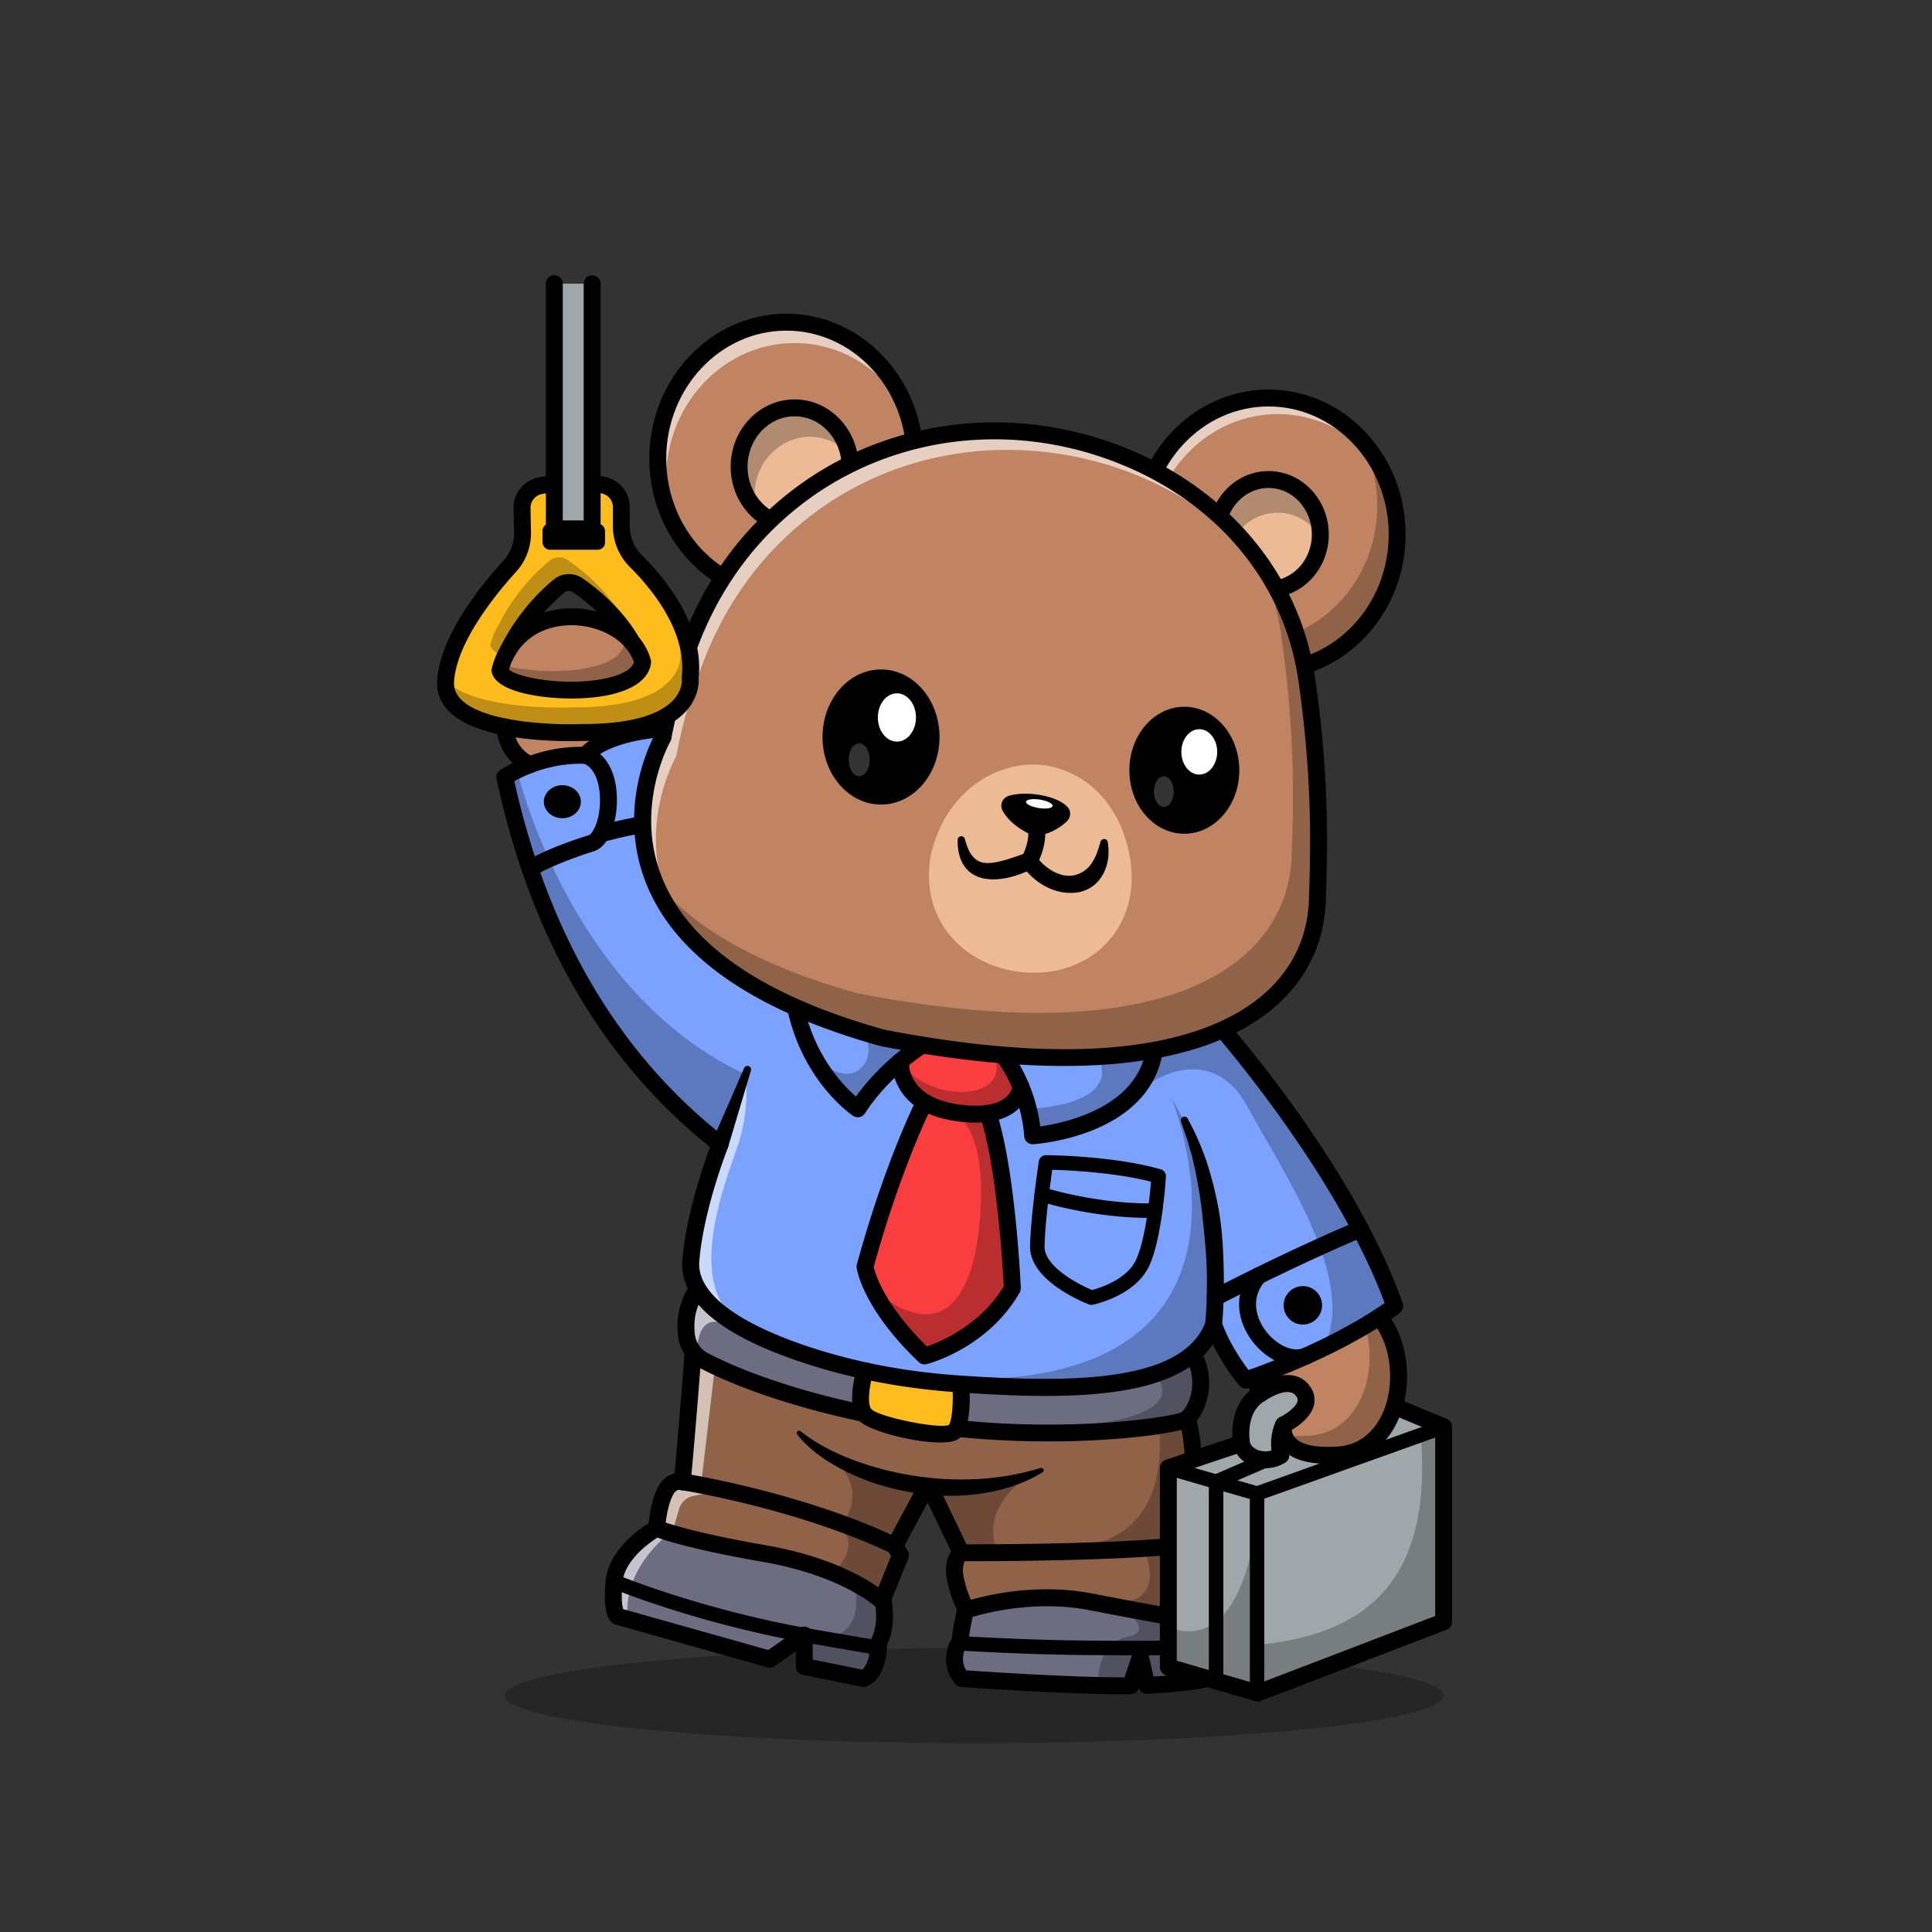 <svg id="Layer_1" data-name="Layer 1" xmlns="http://www.w3.org/2000/svg" viewBox="0 0 4000 4000"><rect x="0" y="0" width="4000" height="4000" fill="#333333" stroke="none"/><defs><style>.cls-1{opacity:0.25;}.cls-2{fill:#6d6c80;}.cls-3{fill:#906349;}.cls-4{opacity:0.6;}.cls-5{fill:#fff;}.cls-6{fill:#a0a7aa;}.cls-7{fill:#febd1c;}.cls-8{fill:#c08462;}.cls-9{fill:#7ba2ff;}.cls-10{fill:#fa3d3f;}.cls-11{fill:#ecba95;}.cls-12{opacity:0.2;}</style></defs><g class="cls-1"><ellipse cx="2017.02" cy="3510.56" rx="971.88" ry="98.46"/></g><path class="cls-2" d="M2500.59,3475.27s-44.6,10.45-126.2,13.9l-13.4-59.3-19.95,60.3c-10.65.2-21.8.2-33.4.1-11-.1-22.5-.35-34.4-.6-122-3-281.85-14.4-281.85-14.4s-16.85-17.5-15-43.75,10.65-29.4,10.65-29.4a499,499,0,0,1,13-71.8v-.05l68.9-31.45,123.75-11.05s82.15,10.55,157,23.6c34.35,6.05,67.15,12.6,89.7,18.9a63.19,63.19,0,0,1,24.25,12.9C2508.44,3381,2500.59,3475.27,2500.59,3475.27Z"/><path d="M2349.77,3427.1c-27.46,0-62.54-.14-106-.53-130.17-1.19-256.46-9.38-257.72-9.46a15,15,0,0,1,2-29.94c1.25.08,126.73,8.22,256,9.4s184,0,184.53,0a15,15,0,0,1,.67,30C2428.87,3426.57,2404.4,3427.1,2349.77,3427.1Z"/><path d="M2321.88,3507.83c-4.48,0-9.25,0-14.39-.06-122.89-1.25-315.41-14.91-317.35-15.05a17.47,17.47,0,0,1-11.35-5.32c-2.28-2.36-22.19-24.06-19.85-57.12,1.34-19.06,6.17-30.17,11.41-36.65a521.68,521.68,0,0,1,12.75-67.92,17.5,17.5,0,0,1,33.79,9.1,488.94,488.94,0,0,0-12.43,69,17.53,17.53,0,0,1-7.25,12.53c-.78,1.52-2.64,6.12-3.36,16.39a42.86,42.86,0,0,0,6.67,25.61c37.42,2.57,199.61,13.32,307.3,14.41,7.59.06,14.33.08,20.53,0l16-48.45A17.5,17.5,0,0,1,2378,3426l10.18,45c46.07-2.55,78.53-7.28,95.29-10.21,0-29.81-4.63-101.25-48.93-113.64-65.68-18.33-223.27-39.26-242.29-41.75l-121.84,10.88a17.5,17.5,0,1,1-3.11-34.87l123.75-11.05a17.7,17.7,0,0,1,3.78.08c7.2.92,177.09,22.89,249.13,43,84.66,23.68,74.5,157.62,74,163.31a17.49,17.49,0,0,1-13.45,15.58c-1.88.45-47.15,10.87-129.45,14.35a17.5,17.5,0,0,1-17.25-11.67l-.22.68a17.5,17.5,0,0,1-16.29,12C2335.35,3507.77,2329,3507.83,2321.88,3507.83ZM1993,3418.58h0Zm0,0h0Zm0,0h0Zm0,0h0Zm0,0Zm4.46-2.79h0Z"/><path class="cls-2" d="M1818.89,3404c0,58.8-30,71.25-30,71.25l-123.75-25v-65l-71.25,50-294.3-82.9-20.7-5.85s-13.75-7.5-7.5-72.5,87.9-110,87.9-110,15.9-2.9,37-6.45c35.7-6.05,86.3-13.85,98.9-12.3,20,2.5,213.75,41.25,213.75,41.25l39,40.5,80,83.1v.05C1839.39,3372.47,1818.89,3397.77,1818.89,3404Z"/><path class="cls-3" d="M2463.54,3343.17c-.55,7-.9,10.85-.9,10.85s-47.1-7.7-139.85-25.25c-19.3-3.65-40.65-7.75-63.9-12.25-135-26.25-257.1,16.65-257.1,16.65s-.65-1-1.8-2.85c-4.1-6.85-14.35-26.35-21.5-59.65-9.2-42.5,11.55-55.8,11.55-55.8l-64-133.35-9.2-.85-5.7,10.6-58.45,109,11.65,19.6-36.4,90.25v.05l-1.9,4.7s-30.15-29.1-99-57.65c-36.65-15.2-84.35-30.25-144.3-40.7-104.35-18.15-164.2-33.55-195.15-42.9-20.25-6.1-28.2-9.6-28.2-9.6s3.35-46.65,17.5-75,35.85-21.25,35.85-21.25c10.2-110.35,18.7-220.45,21.45-256.95.6-8.15,1-12.65,1-12.65h0c7.85.25,749.75,25.1,965.6,100.3,32.7,11.4,53.3,24,57.5,37.75C2486.74,3029.92,2468,3287.17,2463.54,3343.17Z"/><g class="cls-4"><path class="cls-5" d="M1480.39,3087.37c-5,1.92-27.18,6.4-44.81,9.81A38.41,38.41,0,0,0,1406,3124.1l-9.79,33.47-3.6,12.3s-1.9,1.3-5.15,3.75c-20.9,16.05-97.7,82.1-87.9,178.75l-20.7-5.85s-13.75-7.5-7.5-72.5,87.9-110,87.9-110,3.35-46.65,17.5-75,35.85-21.25,35.85-21.25c10.2-110.35,18.7-220.45,21.45-256.95l46.3,17.65L1452.64,3064S1488.94,3084,1480.39,3087.37Z"/></g><path d="M2004.14,3232.37c-8.78,0-13.79,0-14.16,0a17.5,17.5,0,0,1,.16-35c2.9,0,293,1.11,447.41-14.5a17.5,17.5,0,0,1,3.52,34.83C2304.6,3231.46,2064.67,3232.37,2004.14,3232.37Z"/><path d="M2462.64,3371.52a17.88,17.88,0,0,1-2.82-.23c-.69-.12-70.56-11.6-204.27-37.6-128.86-25-246.76,15.59-247.94,16a17.5,17.5,0,0,1-20.08-6.39c-1.66-2.35-16.52-24.22-26.16-68.93-6.85-31.74.33-51.41,7.84-62.49l-48.64-101.2-47.83,89.14,6.6,11.07a17.53,17.53,0,0,1,1.2,15.51l-38.34,95a17.5,17.5,0,0,1-28.38,6c-.63-.61-70.1-65.16-234.18-93.69-172.63-30-225.26-52.79-227.41-53.74a17.52,17.52,0,0,1-10.38-17.25c.15-2.05,3.76-50.49,19.31-81.58,9.71-19.43,23.36-27.81,35.49-30.6,11.67-128,20.85-252.43,20.94-253.72a17.51,17.51,0,0,1,18-16.21c2.49.08,251.09,8.43,500.43,29.57,146.74,12.44,265.12,26.82,351.87,42.75,152.31,28,180,55.19,187,78.14,32.73,107.41,6.3,411.54,5.16,424.44a17.51,17.51,0,0,1-17.43,16Zm-295.56-81.07a499,499,0,0,1,95.15,8.89c93.52,18.18,155.61,29.22,184.51,34.22,5.27-68.79,21-305.92-5.31-392.24-.81-2.66-12.19-26.81-159.78-53.91-85.62-15.72-202.86-29.95-348.44-42.29-211.28-17.92-422.1-26.62-482-28.87-3.07,40.35-11.36,147.16-21.17,253.13-.52,5.57-2.94,10.83-7.75,13.7s-9.77,3.49-14.81,1.45c-2.34-.38-8.85-.08-15,12.31-8.17,16.34-12.37,40.63-14.3,55.45,23.23,7.78,83.79,25.47,207.48,47,126.86,22.07,200.53,64.39,232.86,87.35l26.33-65.27-7.22-12.13a17.5,17.5,0,0,1-.39-17.23l64.17-119.58a17.6,17.6,0,0,1,17-9.16l9.17.84a17.51,17.51,0,0,1,14.19,9.84l64.08,133.34c4.08,8.47,2.28,17.73-5.91,22.1-1.81,1.76-10,11.43-4.34,37.62,4.55,21.06,10.38,36.05,14.68,45.22C2036.27,3304.7,2095.1,3290.45,2167.08,3290.45Z"/><polygon class="cls-6" points="2988.89 2954.02 2988.89 3357.77 2603.89 3505.27 2418.89 3451.52 2418.89 3039.02 2847.64 2895.27 2988.89 2954.02"/><path d="M2602.64,3107.35a14.93,14.93,0,0,1-4.18-.6l-183.75-53.33a15,15,0,0,1,8.36-28.81l179.09,52,381.68-136.68a15,15,0,0,1,10.11,28.25L2607.7,3106.47A14.85,14.85,0,0,1,2602.64,3107.35Z"/><path d="M2603.89,3522.77a17.66,17.66,0,0,1-4.88-.7l-185-53.75a17.49,17.49,0,0,1-12.62-16.8V3039a17.5,17.5,0,0,1,11.94-16.6l428.75-143.75a17.52,17.52,0,0,1,12.29.44l141.25,58.77a17.49,17.49,0,0,1,10.77,16.15v403.74a17.51,17.51,0,0,1-11.24,16.34l-385,147.5A17.49,17.49,0,0,1,2603.89,3522.77Zm-167.5-84.39,166.74,48.44,368.26-141.09v-380L2847,2913.94l-410.59,137.67Z"/><path d="M2517.8,3490.26a15,15,0,0,1-15-15V3067.72a15,15,0,0,1,9.06-13.77l95.51-41.21a15,15,0,0,1,11.89,27.55l-86.46,37.3v397.67A15,15,0,0,1,2517.8,3490.26Z"/><path d="M2602.64,3520.27a15,15,0,0,1-15-15V3092.35a15,15,0,0,1,30,0v412.92A15,15,0,0,1,2602.64,3520.27Z"/><g class="cls-1"><path d="M2988.89,2960.67v397.1l-385,147.5-185-53.75V3369c162.9,61.65,183.75-231.65,183.75-231.65v268.3c216.4-20.6,364.75-123.05,338.9-434.7Z"/></g><path class="cls-2" d="M2458.19,2936.22a27.12,27.12,0,0,1-6.15,4.05c-5.55,2.6-24.15,6.9-53.15,11.3-.6,0-1.2.15-1.8.25l-3.85.55c-20.25,2.9-45.1,5.85-73.75,8.3-111,9.45-279.4,11.8-460.2-20.4-221.25-39.45-348.9-95.7-401.2-122.85a68.79,68.79,0,0,1-23-19.25h0a67.87,67.87,0,0,1-13.8-33.45c-7.25-59.75,23.35-96.25,23.35-96.25l1025,134.65c.45.8.9,1.55,1.35,2.35C2501.14,2858.92,2480.09,2918,2458.19,2936.22Z"/><g class="cls-4"><path class="cls-5" d="M1443.54,2807.31s-7.56-110.79,76.6-55l-76.78-74.17s-24.9,26.67-23.23,31.67,9.9,36.67,9.9,36.67"/></g><path d="M2170.9,2984.29c-94,0-202.82-6.87-314.66-26.8-220.49-39.3-349.15-94.9-406.22-124.54a86.34,86.34,0,0,1-46.15-66.14c-8-66.52,25.84-107.85,27.29-109.58a17.5,17.5,0,0,1,26.9,22.4c-1.15,1.42-25.59,32.22-19.45,83a51.38,51.38,0,0,0,27.55,39.29c55.29,28.72,180.3,82.66,396.22,121.14,296.83,52.89,558.7,11.77,582.26,1.37,4.69-2.2,13.82-13.42,19.33-31.41,4-12.91,11-46.65-9.48-80.93a17.5,17.5,0,1,1,30.07-17.91,135.79,135.79,0,0,1,12.87,109.09c-7.84,25.62-22,45.38-37.95,52.86C2438.82,2965.8,2324.94,2984.28,2170.9,2984.29Z"/><g class="cls-1"><path d="M2500.59,3475.27s-44.6,10.45-126.2,13.9l-13.4-59.3-19.95,60.3c-10.65.2-21.8.2-33.4.1-11-.1-22.5-.35-34.4-.6,0,0-5.6-87.3,61.05-100.6,49.85-10,11.2-43.8-11.5-60.3-7.65-5.55-13.5-9.15-13.5-9.15,16.95-.65,30.15-3.6,40.3-8.25,59.75-27.1,14.7-111.1,14.7-111.1h-125.6c194.3-21.9,160.8-244.75,160.2-248.7v-.05l-1.8.3-3.85.55-53.95,8.3H2087.64c220-4.15,293.4-33.85,313.05-62.2,18.9-27.3-11.8-53.35-9.7-54.45l79.9-38.55c30.25,53.45,9.2,112.5-12.7,130.75,6.5,21.35,10.55,51.25,12.85,85.3l-52.15,17.5v412.5Z"/></g><path class="cls-7" d="M1791,2838.15s-20.85,67.53,0,90.87,162.5,50.83,183.33,35.83,15-96.67,15-96.67"/><path class="cls-6" d="M2657.64,2949.85s-14.16,25-5.83,63.31c-32.5,20.86-79.17,4.19-81.67-28.31,0,0-11.66-69.17,39.17-99.17,0,0,68.59-51.76,95.13-13.38s-32.63,86.72-32.63,86.72"/><path class="cls-8" d="M1045.14,1505.17s.76,53.84,52,78l129.91-11.85,17-39.81s-24.8-22.31-34.8-24.07"/><path class="cls-8" d="M2595,2851.71l14.32,34s60.42-43.33,88.12-5.83-39.79,70-39.79,70-17.5,71.67,113.34,62.5,157.87-196.78,84.77-285.89"/><g class="cls-1"><path d="M2771,3012.37c-82.9,5.8-106.25-20.85-112.25-41.15,14.05,2.05,31.25,2.7,52.25,1.2,107.75-7.55,145.1-136.2,114-231.15l30.75-14.8C2928.84,2815.57,2901.79,3003.17,2771,3012.37Z"/></g><path class="cls-9" d="M2887.64,2704s-47.1,38.2-147.65,86.8c-43.4,21-96.8,43.9-160.7,66.55,0,0-39.5-45.6-63.35-106.3q-1.72-4.28-3.3-8.7c-50.5,135.25-275.4,140.25-530.6,122.65a1331.28,1331.28,0,0,1-171.25-22.75,1196.31,1196.31,0,0,1-120-30.35c-42.75-13.25-87.2-29.5-127-49-80.55-39.35-142.25-91.85-132.8-158.95,0,0,5-90,60-235-.4-.3-.8-.6-1.2-.95s-1-.8-1.55-1.2c-230.85-181.3-374.25-437.55-443.1-757.85a210.4,210.4,0,0,1,25.3-14.3c28.75-14.1,79.85-33.25,142.2-30.8,0,0,30-46.55,170-56.35,124-8.7,930,488,1112.25,601.45,23.5,14.6,36.6,22.85,36.6,22.85S2789.29,2425.67,2887.64,2704Z"/><g class="cls-4"><path class="cls-5" d="M1537.64,2742.37c10.95,6.65,19.6,13.55,26.15,20.6-80.55-39.35-142.25-91.85-132.8-158.95,0,0,5-90,60-235-.4-.3-.8-.6-1.2-.95,8.8-15.55,14.1-25.3,14.1-26.55,0-7.5,26.95-78.65,26.95-78.65l13-38.4,0,.05s10.09,70.75-17.41,150.75S1415.14,2668.17,1537.64,2742.37Z"/></g><g class="cls-1"><path d="M2740,2790.82c72.05-138.6-82.9-362.4-157.1-499.3-77.25-142.5-207.75-45.15-207.75-45.15l16.5-79.5s48.55-27.7,103.25-57.85c23.5,14.6,36.6,22.85,36.6,22.85s257.8,293.8,356.15,572.15C2887.64,2704,2840.54,2742.22,2740,2790.82Z"/></g><g class="cls-1"><path d="M2515.94,2726.47v24.6q-1.72-4.28-3.3-8.7c-50.5,135.25-275.4,140.25-530.6,122.65a1331.28,1331.28,0,0,1-171.25-22.75c895.15,117.2,616.95-563.25,613.55-571.5l35.8,66.25C2533.59,2482.37,2515.94,2726.47,2515.94,2726.47Z"/></g><path d="M2165.18,2890.13c-60.26,0-123-3.43-184.33-7.66-103.35-7.13-202.66-25.24-295.16-53.84-192.76-59.59-284.32-135.75-272.14-226.35.62-9.44,7.35-93.86,56.57-227.44-223-178.15-371.7-434.49-442.09-762.15a17.5,17.5,0,0,1,7.09-18c2.94-2.05,70.5-48.45,166.55-48.45l3.21,0c15.86-15.77,61.81-48.12,176.54-56.14,23-1.59,92.9-6.48,637,310.81,266.88,155.64,519.9,314.53,522.42,316.12a17.48,17.48,0,0,1,3.85,3.27c10.61,12.1,261.17,299.57,359.49,577.89a17.49,17.49,0,0,1-5.48,19.42c-4,3.28-101.44,81.09-313.51,156.23a17.48,17.48,0,0,1-19.07-5c-1.51-1.75-31.12-36.21-55.07-85.49C2452.78,2868.44,2316.85,2890.13,2165.18,2890.13ZM1064.9,1617.45c70.73,318.49,217.67,566.68,436.84,737.77a17.5,17.5,0,0,1,5.6,20c-53.2,140.25-58.84,228.9-58.89,229.78,0,.48-.08,1-.14,1.44-13.12,93.54,149.57,158.41,247.72,188.75,89.93,27.8,186.57,45.42,287.23,52.37,238.7,16.46,466.07,14.38,513-111.33a17.79,17.79,0,0,1,16.5-11.38,17.5,17.5,0,0,1,16.36,11.59c16.25,45.26,43.12,83.4,56,100.23,161.43-58.48,253-118.48,281.62-138.93-94.91-256.84-325-527.23-346.79-552.46-403.7-253.64-1037.53-627.13-1136.12-620.26-126.32,8.83-156.49,48.4-156.78,48.8-3.23,5.69-8.55,7.86-15.12,7.61C1142,1578.66,1086.51,1605.25,1064.9,1617.45Z"/><path class="cls-10" d="M2096,2667.37c-63.35,110-181.8,140-181.8,140-56.35-53.75-87.1-99.8-103.8-132.45-17-33.1-19.4-52.55-19.4-52.55,58.3-213.35,123.2-340.45,123.2-340.45l76.4,13.45,55,9.7C2085.14,2422.77,2096,2667.37,2096,2667.37Z"/><path class="cls-10" d="M2114,2250.52s-5.1,71-131.35,53.5c-78.85-10.95-105.25-49.95-114-77.7-5.25-16.65-4.1-29.25-4.1-29.25l40.45-30.2,154,19.1,29.95,3.7Z"/><g class="cls-1"><path d="M2114,2250.52s-5.1,71-131.35,53.5c-78.85-10.95-105.25-49.95-114-77.7l5.25-14.8c64.35,72.3,218.3,66.4,185-25.55l29.95,3.7Z"/></g><path class="cls-9" d="M2390.39,2174.22C2364.44,2337,2138,2351.52,2138,2351.52a310.94,310.94,0,0,0-9-55.5c-16.95-67.05-50.15-108.85-50.15-108.85l214.75-9Z"/><g class="cls-1"><path d="M2390.39,2174.22C2364.44,2337,2138,2351.52,2138,2351.52a310.94,310.94,0,0,0-9-55.5c1.35-.15,2.75-.25,4.2-.35,201.85-14.55,139.4-108.5,139.4-108.5l21-9Z"/></g><path class="cls-9" d="M1910.14,2163.62S1831,2210.67,1776,2295.67c0,0-50.3-33.5-90.2-105.9a381.74,381.74,0,0,1-39.8-109.1s83.35-13.85,181.75,31.4A382.91,382.91,0,0,1,1910.14,2163.62Z"/><g class="cls-1"><path d="M1910.14,2163.62S1831,2210.67,1776,2295.67c0,0-50.3-33.5-90.2-105.9,2.7,2.5,57.75,52.3,92.25,25.5,35.45-27.5,13-71.25,13-71.25l36.75-31.95A382.91,382.91,0,0,1,1910.14,2163.62Z"/></g><path d="M1776,2313.18a17.49,17.49,0,0,1-9.7-2.94c-4.33-2.88-106.37-72.44-137.45-226.09a17.49,17.49,0,0,1,14.29-20.73c5.83-1,144.34-22.47,278.1,86.66a17.5,17.5,0,0,1-2.12,28.6c-1.1.66-76.58,46.39-128.42,126.51a17.48,17.48,0,0,1-14.7,8Zm-108.42-216.71c24.46,95,79,151.64,104.56,173.82,37.66-52.58,82.29-89,108-107.58C1792.51,2100,1704.88,2095.14,1667.55,2096.47Z"/><path d="M2138,2369a17.51,17.51,0,0,1-17.44-16.25c-6.58-91.74-54.95-154.11-55.43-154.73a17.5,17.5,0,0,1,27.43-21.74c2.12,2.68,49.33,63.07,61.11,155.83,50.7-7.13,199.9-38.42,219.42-160.66a17.5,17.5,0,1,1,34.56,5.52c-27.86,174.52-258.69,191.36-268.51,192C2138.8,2369,2138.42,2369,2138,2369Z"/><path d="M2020.08,2324.3a290.5,290.5,0,0,1-39.84-3c-141.16-19.57-133.21-124.82-133.11-125.88a17.5,17.5,0,0,1,34.87,3.05c-.24,3.3-3.87,73.34,103,88.16,56.1,7.77,83.51-3.26,96.63-13.89s14.84-23.38,14.84-23.5a17.5,17.5,0,1,1,34.92,2.5c-.2,2.79-2.68,27.91-27.73,48.19C2083.73,2316.16,2055.69,2324.3,2020.08,2324.3Z"/><path d="M1914.19,2824.85a17.54,17.54,0,0,1-12.09-4.84c-116.6-111.35-128-192.07-128.49-195.45a17.67,17.67,0,0,1,.48-6.83c58.15-212.62,121.83-338.5,124.51-343.75a17.5,17.5,0,0,1,31.18,15.91c-.64,1.25-64,126.64-120.85,333.17,3.23,14.11,22,78.05,110,164.52,27.31-9.24,110.08-42.9,159.31-124.6-1.84-35.71-14.07-247.62-49.28-352.34a17.5,17.5,0,0,1,33.18-11.15c39.9,118.69,50.87,357,51.32,367.08a17.56,17.56,0,0,1-2.32,9.51c-66.26,115.09-187.53,146.93-192.66,148.24A17.93,17.93,0,0,1,1914.19,2824.85Z"/><g class="cls-1"><path d="M2096,2667.37c-63.35,110-181.8,140-181.8,140-56.35-53.75-87.1-99.8-103.8-132.45a169.68,169.68,0,0,1,17.25,10.75c125,88.35,191.65,5,202.6-181.65s-62.6-202.55-62.6-202.55l22.95-6.1,55,9.7C2085.14,2422.77,2096,2667.37,2096,2667.37Z"/></g><path d="M1097.23,1815.9a17.49,17.49,0,0,1-9.73-32c1.53-1,38.57-25.28,131.5-54.85,9.32-2.94,23-32.19,23.24-71.37.21-31.59-8.89-68.43-35.09-77.08a17.5,17.5,0,0,1,11-33.24c37.4,12.36,59.5,53.69,59.1,110.56-.29,43.18-15.33,94.3-47.66,104.49-87.34,27.79-122.39,50.44-122.74,50.66A17.47,17.47,0,0,1,1097.23,1815.9Z"/><ellipse cx="1164.31" cy="1659.85" rx="38.33" ry="34.17"/><path d="M1244.11,1744.23a17.5,17.5,0,0,1-5.23-34.2c1.41-.44,35.39-11,88.8-20.1a17.5,17.5,0,0,1,5.88,34.51c-50.89,8.66-83.9,18.89-84.23,19A17.51,17.51,0,0,1,1244.11,1744.23Z"/><path d="M1474.54,2363l66.06-151.57a7.51,7.51,0,0,1,14.09,5.15L1507.41,2375a17.53,17.53,0,0,1-33.6-10A20.37,20.37,0,0,1,1474.54,2363Z"/><path d="M2495.25,2740.45c1.58-16.95,2.65-34.95,3.1-52.55s.58-35.43.27-53.15c-.77-35.46-4.24-70.73-7.92-105.85a976.39,976.39,0,0,0-15.87-104.72l-5.87-25.85c-.88-4.36-2.17-8.57-3.42-12.8l-3.71-12.72c-4.22-17.3-11.13-33.53-16.56-50.57l-.18-.55a7.5,7.5,0,0,1,13.72-5.9A550.94,550.94,0,0,1,2502,2417c10.56,35.18,19.2,71.08,24.35,107.43,5,36.38,6.62,73.05,7.28,109.61.31,18.3.3,36.59-.29,54.89s-1.52,36.39-3.29,55.29a17.5,17.5,0,0,1-34.84-3.27Z"/><path d="M2516,2704a17.5,17.5,0,0,1-8-33.06c178.18-91.76,300.79-142.05,302-142.54a17.5,17.5,0,1,1,13.23,32.4c-1.2.49-122.52,50.26-299.21,141.26A17.44,17.44,0,0,1,2516,2704Z"/><path d="M2684.21,2828.87c-34.72,0-70.58-24-92.55-53.56-27.45-36.9-41.84-94.32.05-144.83a17.5,17.5,0,1,1,26.94,22.34c-36.44,43.93-8.38,88.87,1.09,101.6,22.14,29.77,56.34,45.95,77.87,36.83a17.5,17.5,0,1,1,13.65,32.23A68.78,68.78,0,0,1,2684.21,2828.87Z"/><circle cx="2697.43" cy="2702.56" r="39.79" transform="translate(-1120.94 2698.93) rotate(-45)"/><path d="M2259.72,2701.54a15,15,0,0,1-5.41-1c-12.6-4.87-123.08-49.61-121.67-120.57,1.26-62.74,17.42-170.92,18.11-175.49a15,15,0,0,1,14.83-12.77h.05c5.55,0,137,.79,237.34,29.13a15,15,0,0,1,10.9,15.33c-.32,5.25-8,129.24-35.2,185.92-29.14,60.68-112.4,78.43-115.93,79.15A14.67,14.67,0,0,1,2259.72,2701.54Zm-81.18-279.6c-4.38,31-14.93,110.29-15.9,158.63-.81,40.57,67,77.27,98.22,90.26,15.7-4.09,71.29-21.18,90.76-61.73,20.06-41.78,28.8-130.21,31.41-162.56C2306.35,2427.07,2212.48,2422.85,2178.54,2421.94Z"/><path d="M2379.76,2521.49c-119.51,0-223.12-33-227.62-34.41a15,15,0,0,1,9.21-28.55c1.09.35,110.66,35.17,230,32.85a15,15,0,0,1,.58,30Q2385.83,2521.5,2379.76,2521.49Z"/><g class="cls-1"><path d="M1543.84,2224.47s-23,74.1-55.6,142.4c-230.85-181.3-374.25-437.55-443.1-757.85a210.4,210.4,0,0,1,25.3-14.3h0S1177.49,2054.87,1543.84,2224.47Z"/></g><ellipse class="cls-8" cx="2626.39" cy="1106.52" rx="266.25" ry="282.5"/><g class="cls-1"><path d="M2892.64,1106.52c0,156-119.2,282.5-266.25,282.5-100.8,0-188.5-59.45-233.7-147,48.45,53.8,116.75,87.3,192.45,87.3,147.05,0,266.25-126.5,266.25-282.5a294.72,294.72,0,0,0-32.55-135.45C2864.54,962.07,2892.64,1030.82,2892.64,1106.52Z"/></g><g class="cls-4"><path class="cls-5" d="M2862.89,976.67c-48.2-72.2-127.6-119.3-217.35-119.3-147.05,0-266.25,126.45-266.25,282.5a294.91,294.91,0,0,0,29.65,129.65c-30.75-46-48.8-102.3-48.8-163,0-156,119.2-282.5,266.25-282.5C2729.29,824,2818.59,886,2862.89,976.67Z"/></g><path d="M2626.39,1406.52c-156.46,0-283.75-134.58-283.75-300s127.29-300,283.75-300,283.75,134.58,283.75,300S2782.85,1406.52,2626.39,1406.52Zm0-565c-137.16,0-248.75,118.87-248.75,265s111.59,265,248.75,265,248.75-118.88,248.75-265S2763.55,841.52,2626.39,841.52Z"/><ellipse class="cls-8" cx="1628.06" cy="949.53" rx="266.25" ry="282.5"/><g class="cls-4"><path class="cls-5" d="M1881.29,862.17c-44.4-90.3-133.45-151.9-236.1-151.9-147,0-266.25,126.5-266.25,282.5a297,297,0,0,0,13,87.35,294.23,294.23,0,0,1-30.15-130.6c0-156,119.2-282.5,266.25-282.5C1746.34,667,1846.64,748.92,1881.29,862.17Z"/></g><path d="M1628.06,1249.53c-156.46,0-283.75-134.58-283.75-300s127.29-300,283.75-300,283.75,134.58,283.75,300S1784.52,1249.53,1628.06,1249.53Zm0-565c-137.16,0-248.75,118.88-248.75,265s111.59,265,248.75,265,248.75-118.88,248.75-265S1765.22,684.53,1628.06,684.53Z"/><ellipse class="cls-11" cx="1645.17" cy="966.33" rx="114.91" ry="121.92"/><g class="cls-1"><path d="M1757.19,939.22c-20.7-21.55-49.1-34.8-80.35-34.8-63.45,0-114.9,54.55-114.9,121.9a128.07,128.07,0,0,0,2.9,27.2c-21.35-22.15-34.6-53-34.6-87.2,0-67.35,51.45-121.9,115-121.9C1699.89,844.42,1745.64,884.92,1757.19,939.22Z"/></g><path d="M1645.17,1105.75c-73,0-132.41-62.55-132.41-139.42s59.4-139.43,132.41-139.43,132.41,62.55,132.41,139.43S1718.18,1105.75,1645.17,1105.75Zm0-243.85c-53.71,0-97.41,46.85-97.41,104.43s43.7,104.42,97.41,104.42,97.41-46.84,97.41-104.42S1698.88,861.9,1645.17,861.9Z"/><ellipse class="cls-11" cx="2626.39" cy="1106.52" rx="107.21" ry="113.75"/><g class="cls-1"><path d="M2733.59,1106.52c0,1.45-.05,2.9-.1,4.3-19.35-29.8-51.7-49.3-88.35-49.3-57.85,0-105,48.65-107.1,109.45a118.06,118.06,0,0,1-18.85-64.45c0-62.8,48-113.75,107.2-113.75S2733.59,1043.72,2733.59,1106.52Z"/></g><path d="M2626.39,1237.77c-68.76,0-124.7-58.88-124.7-131.25s55.94-131.25,124.7-131.25,124.71,58.87,124.71,131.25S2695.16,1237.77,2626.39,1237.77Zm0-227.5c-49.46,0-89.7,43.17-89.7,96.25s40.24,96.25,89.7,96.25,89.71-43.18,89.71-96.25S2675.86,1010.27,2626.39,1010.27Z"/><path class="cls-8" d="M2727.64,1851.52c1.39,214.13-215,430-899.77,297.5-702.27-195-455.23-622.5-455.23-622.5,14.66-79.39,38.86-151.49,59.78-204.48,35.42-89.69,88-171.88,156.77-239.5C1968.78,709.23,2633.27,921.11,2705.14,1404,2725.93,1546.92,2734.61,1687.28,2727.64,1851.52Z"/><g class="cls-1"><path d="M2727.64,1851.52c1.4,214.15-215,430-899.75,297.5-303.9-84.4-430.05-212.3-475.35-330.3,69.4,88.6,197,175,422.2,237.6,684.8,132.5,901.2-83.35,899.8-297.5,6.95-164.25-1.7-304.6-22.5-447.5a551.07,551.07,0,0,0-43.15-146.9,553.33,553.33,0,0,1,96.25,239.6C2725.94,1546.92,2734.59,1687.27,2727.64,1851.52Z"/></g><g class="cls-4"><path class="cls-5" d="M2623.79,1186.57c-219.75-287.9-704.25-362.75-1007.2-64.8-68.8,67.65-121.35,149.85-156.8,239.5-20.9,53-45.1,125.1-59.75,204.5,0,0-99.4,172,7.2,347.6-149.4-188.2-34.6-386.85-34.6-386.85,14.65-79.4,38.85-151.5,59.8-204.5,35.4-89.65,88-171.85,156.75-239.45C1905.49,771.47,2419.64,866.72,2623.79,1186.57Z"/></g><path class="cls-11" d="M2322.74,1907c18.77-37.5,23.84-80.14,18.18-121.69-14.28-104.67-77.43-179.25-165.53-198.7-89.25-19.7-216.5,36.19-249,187.44C1887.88,2021.36,2227.16,2097.93,2322.74,1907Z"/><path d="M2210.43,1671.08c-22.28-24.81-89.32-34.57-123.12-22.89a21.17,21.17,0,0,0-11.67,30c7.37,13.63,23.52,33.11,58.8,50a21,21,0,0,0,10.53,2c11.48-.78,37.56-5.35,63.58-29.4C2217,1692.94,2218.13,1679.67,2210.43,1671.08Z"/><path d="M1997.59,1737.31c4,14.09,9.05,27.92,17.19,36.75s17.44,12.69,29.58,12.72c12,.21,25.28-3,38.66-6.78s27-9.25,41-13.71l2.65-.84a16.18,16.18,0,0,1,18.65,6.88h0a103.69,103.69,0,0,0,35.73,32.05,79.88,79.88,0,0,0,21.78,7.87,52.2,52.2,0,0,0,21.59-.25,56.15,56.15,0,0,0,18.49-7.75,57.49,57.49,0,0,0,15.45-14.58,98.17,98.17,0,0,0,11.75-21.26c3.23-8,5.74-16.56,8.36-25.52l.1-.33a7.65,7.65,0,0,1,14.89.89,119.76,119.76,0,0,1,1.16,30.71,98.62,98.62,0,0,1-8.66,31.48,79.22,79.22,0,0,1-21.74,27.73,72.06,72.06,0,0,1-33.28,14.24c-23.89,3.63-46.86-2.1-66.24-12.29a138.51,138.51,0,0,1-48.07-42.94v0l21.3,6c-7.17,3.53-14.23,7.1-21.88,9.82-3.79,1.41-7.53,2.89-11.41,4.12s-7.88,2.36-11.86,3.4c-16.05,4-33.32,6.4-51.84,3.73-4.53-.35-9.34-2.06-13.89-3.34a50.45,50.45,0,0,1-6.81-2.93c-2.21-1.17-4.54-1.91-6.56-3.52l-6.11-4.38c-2.11-1.36-3.58-3.45-5.35-5.16-3.62-3.46-6.11-7.55-8.65-11.54a34.3,34.3,0,0,1-3.09-6.18l-2.64-6.24c-1.15-4.21-2.46-8.4-3.22-12.57-.55-4.17-1.26-8.31-1.59-12.39s-.27-8.15-.34-12.18a7.53,7.53,0,0,1,14.78-2.17Z"/><path d="M2131,1799.85a17.5,17.5,0,0,1-15.16-26.21c.32-.58,18.89-33.82,11.59-62.86a17.5,17.5,0,1,1,34-8.53c10.82,43-14.14,87-15.21,88.85A17.49,17.49,0,0,1,2131,1799.85Z"/><path d="M2203.14,2207c-104.1,0-228.91-11.86-378.59-40.82-.46-.09-.91-.2-1.36-.32C1562.89,2093.6,1400,1981.26,1339,1832c-62.58-153.13,5.33-289.89,17-311.47,12.46-66.38,32.71-135.3,60.19-204.9,37.45-94.86,91.54-177.47,160.76-245.55,185.41-182.32,458.55-242.71,712.87-157.59,111.11,37.19,209.5,99.89,284.52,181.33,79.87,86.69,131.1,193.07,148.15,307.64,22.06,151.68,29.27,294.8,22.69,450.4.35,66-18.81,160.71-111.7,237.86C2562,2149.06,2433.2,2207,2203.14,2207ZM1831.88,2132c148.1,28.61,270.85,40.29,372.52,40.29,218.62,0,339.82-54,406.67-109.48,82.57-68.58,99.45-152.68,99.07-211.15,0-.29,0-.57,0-.86,6.51-153.53-.58-294.69-22.33-444.24-31.77-213.44-184.73-385.75-409.16-460.87C2036.91,864.73,1777.42,922,1601.46,1095c-65.72,64.63-117.11,143.17-152.76,233.45-26.66,67.52-47,137.1-58.85,201.22a17.38,17.38,0,0,1-2.06,5.58c-.76,1.33-76.71,136.62-16.24,283.92C1428.36,1957.58,1583.24,2062.81,1831.88,2132Z"/><path class="cls-7" d="M1316.54,1161.62a102.33,102.33,0,0,1-30.15-72.65v-38.8c0-22.3-15.7-41.75-37.6-45.85-41.55-7.8-84.7-6.7-129.1,1.1a46.84,46.84,0,0,0-38.8,47l.95,49.15a102.46,102.46,0,0,1-26.65,71c-44,48.15-126.15,149-132.55,236.45-8.75,120,280,107.5,280,107.5,245,2,226.25-113.75,226.25-113.75C1440.59,1301.17,1361.74,1206.67,1316.54,1161.62Zm-281.4,226.15a154.46,154.46,0,0,1,18.35-43.5.55.55,0,0,0,.1-.2c2-4.3,35.15-74.1,103.9-130.65a31.92,31.92,0,0,1,38.35-1.9c27.8,19.15,79.05,59.65,112.1,117.45a109.25,109.25,0,0,1,22.55,41.3C1320.14,1454,1045.14,1436.52,1035.14,1387.77Z"/><g class="cls-1"><path d="M1287.64,1277c-33.05-57.8-84.3-98.3-112.1-117.45a31.92,31.92,0,0,0-38.35,1.9c-68.75,56.55-101.9,126.35-103.9,130.65a.55.55,0,0,1-.1.2,154.46,154.46,0,0,0-18.35,43.5c1.9,9.2,13.15,17.25,30.35,23.8a140.08,140.08,0,0,1,8.3-15.35.55.55,0,0,0,.1-.2c2-4.3,35.15-74.1,103.9-130.65a31.92,31.92,0,0,1,38.35-1.9c27.7,19,78.6,59.3,111.65,116.7a35.45,35.45,0,0,0,2.7-9.9A109.25,109.25,0,0,0,1287.64,1277Zm114.5-.9c6.6,24,9.4,49.15,6.45,74.7,0,0,18.75,115.75-226.25,113.75,0,0-195.2,8.45-259.7-55.25-8.25,119.7,280,107.2,280,107.2,245,2,226.25-113.75,226.25-113.75C1434,1358,1421.59,1314.52,1402.14,1276.12Z"/></g><path d="M1179.13,1534.41c-56.57,0-195.45-6-250.07-62.24-17.63-18.16-25.67-39.83-23.87-64.43,6.69-91.7,88.76-194.12,137.09-247a84.4,84.4,0,0,0,22-58.83l-.95-49.18a64,64,0,0,1,53.3-64.54h0c49-8.61,93.33-9,135.36-1.07a63.94,63.94,0,0,1,51.85,63V1089a84.52,84.52,0,0,0,25,60.25c48.9,48.72,128.89,146.23,117.61,253.62.71,9.19.66,38.42-23.92,67.06-37.22,43.37-111,65-219.63,64.09C1200.46,1534.11,1191.89,1534.41,1179.13,1534.41Zm10.76-517.95a387.5,387.5,0,0,0-67.15,6.21h0a29.2,29.2,0,0,0-24.35,29.39l.94,49.17a119.22,119.22,0,0,1-31.21,83.12c-36.44,39.88-121.87,141.74-128,225.94-1.05,14.39,3.55,26.66,14.06,37.49,47.29,48.72,194.85,53.5,247.73,51.24.3,0,.58,0,.9,0,120.77.87,171.37-27.17,192.44-51,18.9-21.36,16.46-41.85,16.35-42.71a15.42,15.42,0,0,1-.07-4.55c10.75-93.5-62.63-182.19-107.33-226.73a119.23,119.23,0,0,1-35.29-85v-38.84a28.92,28.92,0,0,0-23.31-28.63A300.57,300.57,0,0,0,1189.89,1016.46Zm-70.18-11h0Z"/><path class="cls-8" d="M1330.51,1370.27c-33.49-116.54-255.37-138.24-295.37,17.5C1045.14,1436.52,1320.14,1454,1330.51,1370.27Z"/><g class="cls-1"><path d="M1330.49,1370.27c-10.35,83.75-285.35,66.25-295.35,17.5,1-4,2.2-8,3.55-11.8,79.7,23.85,245.6,19.6,253.6-45a106.16,106.16,0,0,0-11.15-25.55C1304.69,1321.17,1322.69,1343.17,1330.49,1370.27Z"/></g><path d="M1184,1446.17c-66,0-157.57-13.91-166-54.89a17.44,17.44,0,0,1,.19-7.87c23.13-90,99.22-123.08,162.72-124,79.62-1,148.16,42.46,166.42,106a17.55,17.55,0,0,1,.55,7c-5.35,43.18-58.86,69.94-146.81,73.42C1195.63,1446.06,1189.9,1446.17,1184,1446.17ZM1053.81,1386c15.58,15.82,109.24,34.68,191.43,20.26,37.92-6.66,62.6-19.59,67.24-35-17.34-51.43-78.51-77.58-131.07-76.8C1118.17,1295.33,1070.92,1329.4,1053.81,1386Zm-1.69-2.25"/><path d="M1053.49,1361.77a17.51,17.51,0,0,1-15.92-24.76c1.42-3.11,35.59-76.9,108.83-137.12a49.62,49.62,0,0,1,59.36-2.79c28.91,19.89,82.6,62.34,117.37,123.16a17.5,17.5,0,1,1-30.39,17.37c-31.32-54.79-80.37-93.5-106.82-111.7a14.48,14.48,0,0,0-17.29,1c-67.05,55.13-98.9,123.92-99.21,124.61A17.5,17.5,0,0,1,1053.49,1361.77Z"/><polyline class="cls-6" points="1147.64 587.35 1147.64 1094.92 1225.98 1094.92 1225.98 587.35"/><path d="M1226,1112.42h-78.33a17.51,17.51,0,0,1-17.5-17.5V587.35a17.5,17.5,0,0,1,35,0v490.07h43.33V587.35a17.5,17.5,0,0,1,35,0v507.57A17.5,17.5,0,0,1,1226,1112.42Z"/><rect x="1123.27" y="1084.02" width="129.38" height="54.17" rx="14.69"/><path d="M1097.18,1600.69a17.38,17.38,0,0,1-7.45-1.68c-60.48-28.5-62-91-62.09-93.59a17.51,17.51,0,0,1,17.26-17.75h.25a17.5,17.5,0,0,1,17.49,17.16c.06,2,1.75,43.55,42,62.52a17.51,17.51,0,0,1-7.47,33.34Z"/><path d="M2749.17,3030.65c-45.24,0-77.14-10.69-95-31.89a62.51,62.51,0,0,1-13.52-53.06,17.51,17.51,0,0,1,9.41-11.62c10.4-5,33-19.79,36.22-33,.63-2.56.78-5.86-2.91-10.85-16.84-22.8-63.41,9.35-63.88,9.67a17.52,17.52,0,0,1-26.3-7.44l-14.32-34a17.5,17.5,0,1,1,32.25-13.6l6.46,15.33c29.22-15,69.7-23.6,93.94,9.21,9.14,12.37,12.16,26.24,8.72,40.09-6.1,24.64-31.58,42.71-45.78,51.09a28,28,0,0,0,6.8,16c13,14.89,44.45,21.39,88.5,18.3,56.63-4,83-46.11,93.67-70.89,25.87-60,16.75-140.18-21.2-186.44a17.5,17.5,0,1,1,27.06-22.2c46.41,56.57,57.46,150.14,26.28,222.5-23.87,55.39-67.68,88-123.36,91.95C2764.18,3030.37,2756.49,3030.65,2749.17,3030.65Z"/><path d="M2619.61,3039.85a76.66,76.66,0,0,1-34.06-7.85c-19.14-9.53-31.05-25.92-32.79-45.06-1.36-9.08-10.27-82.15,47.66-116.33a17.5,17.5,0,0,1,17.78,30.14c-39.64,23.4-30.88,80.67-30.79,81.25s.14,1,.18,1.51c.73,9.41,8.8,14.78,13.56,17.15a43.9,43.9,0,0,0,31.3,2.34c-4-36.67,9.34-60.67,10-61.79a17.5,17.5,0,0,1,30.52,17.13c-.59,1.12-10.64,20.67-4,51.1a17.52,17.52,0,0,1-7.65,18.45A77.47,77.47,0,0,1,2619.61,3039.85Z"/><path d="M1946.72,2986.46c-56.34,0-149.7-24.4-168.8-45.79-26.09-29.23-7.62-94.83-3.65-107.68a17.5,17.5,0,1,1,33.44,10.33c-8.62,28.09-12.16,64.54-3.68,74,14.9,16.27,137.58,41.37,160.33,33,6.34-7.24,10-45.45,7.49-80.94a17.5,17.5,0,0,1,34.92-2.48c2,27.48,3.72,93.42-22.24,112.11C1977.33,2984.24,1963.71,2986.46,1946.72,2986.46Zm18.24-36.34Z"/><path d="M1852.63,3217.77a17.4,17.4,0,0,1-7.52-1.71c-195.27-93.16-432.77-130.63-435.14-131a17.5,17.5,0,1,1,5.35-34.59c2.42.38,244.85,38.58,444.86,134a17.5,17.5,0,0,1-7.55,33.3Z"/><path d="M1657.88,2963.35c34.1,27.25,73.39,46.3,113.88,61.27a649.09,649.09,0,0,0,125.36,31.54,629.35,629.35,0,0,0,128.78,5.9,556.11,556.11,0,0,0,64.28-7.42,574.88,574.88,0,0,0,63.74-15.18h0a5,5,0,0,1,4.07,9.12c-19.33,12-40.41,21.19-62.1,28.51a379.36,379.36,0,0,1-67,15.58c-45.52,6.43-91.93,5.19-137.13-2.12s-89.56-20.2-131-39.67a336.88,336.88,0,0,1-30.51-15.74c-9.94-5.69-19.7-11.72-29-18.36-18.66-13.27-36.16-28.54-50.51-46.42a5,5,0,0,1,7-7.07Z"/><path d="M1788.89,3492.76a16.79,16.79,0,0,1-3.46-.35l-123.75-25a17.5,17.5,0,0,1-14-17.15v-31.35L1604,3449.59a17.51,17.51,0,0,1-14.8,2.52l-315-88.75a17.48,17.48,0,0,1-3.64-1.48c-15.85-8.65-21.42-38.78-16.54-89.54,7.06-73.35,93.23-121.63,96.89-123.65a17.5,17.5,0,0,1,16.92,30.64h0c-.74.41-73.69,41.46-79,96.36-3.33,34.64-.46,50,1.31,55.81l300.52,84.67,64.45-45.23a17.5,17.5,0,0,1,27.55,14.33V3436l102.57,20.71c5.72-5.26,16.18-19.44,16.18-52.64,0-4.82,1.65-8.76,3.56-13.32,4.5-10.77,13.87-33.19,5.72-77.41a17.5,17.5,0,0,1,34.42-6.34c10,54.46-2.5,84.45-7.85,97.25-.32.77-.62,1.45-.86,2-.78,66.66-36.65,83.47-40.78,85.18A17.47,17.47,0,0,1,1788.89,3492.76Zm-497.63-158.35Z"/><path d="M1818.72,3426.57a14.72,14.72,0,0,1-2.55-.22l-153.56-26.3c-230.39-42.34-395.42-111.53-397.06-112.22a15,15,0,0,1,11.68-27.63c1.62.68,163.85,68.63,390.62,110.31l153.38,26.27a15,15,0,0,1-2.51,29.79Z"/><path d="M1678,2987.82a206.62,206.62,0,0,1,42.45,27.55Z"/><g class="cls-1"><path d="M1827.89,3310.12v.05c11.5,62.3-9,87.6-9,93.85,0,58.8-30,71.25-30,71.25l-123.75-25v-61.1l33.75-.1c95,3.75,71.25-101.3,71.25-101.3l-43.2-30.55-34.3-24.25,38.75,17.9a141.56,141.56,0,0,0,16.5-23.85c32-59.7-35.4-78.15-38.85-79.05l35.4,7.1c42.85-63.9,9.15-111.9-24-139.7l44.2,28.65,145.45,35.85s.35,4.05.95,11.4l-58.45,109,11.65,19.6Z"/></g><g class="cls-1"><path d="M2130.57,3054.37s-101.26,61.75-67.09,153.2l-67.5-7.3-50-107.92s37.92-12.32,41-12.47,67.29-3.79,67.29-3.79"/></g><ellipse cx="1824.06" cy="1525.9" rx="121.13" ry="139.88"/><ellipse class="cls-5" cx="1856.96" cy="1485.44" rx="39.49" ry="49.99"/><g class="cls-12"><ellipse class="cls-5" cx="1778.89" cy="1573.03" rx="21.87" ry="33.83"/></g><ellipse cx="2452.04" cy="1594.72" rx="113.83" ry="131.45"/><ellipse class="cls-5" cx="2482.96" cy="1556.7" rx="37.11" ry="46.98"/><g class="cls-12"><ellipse class="cls-5" cx="2409.59" cy="1639.01" rx="20.55" ry="31.8"/></g><ellipse class="cls-5" cx="2151.85" cy="1664.23" rx="8.8" ry="27.88" transform="translate(170.2 3527.87) rotate(-80.96)"/></svg>